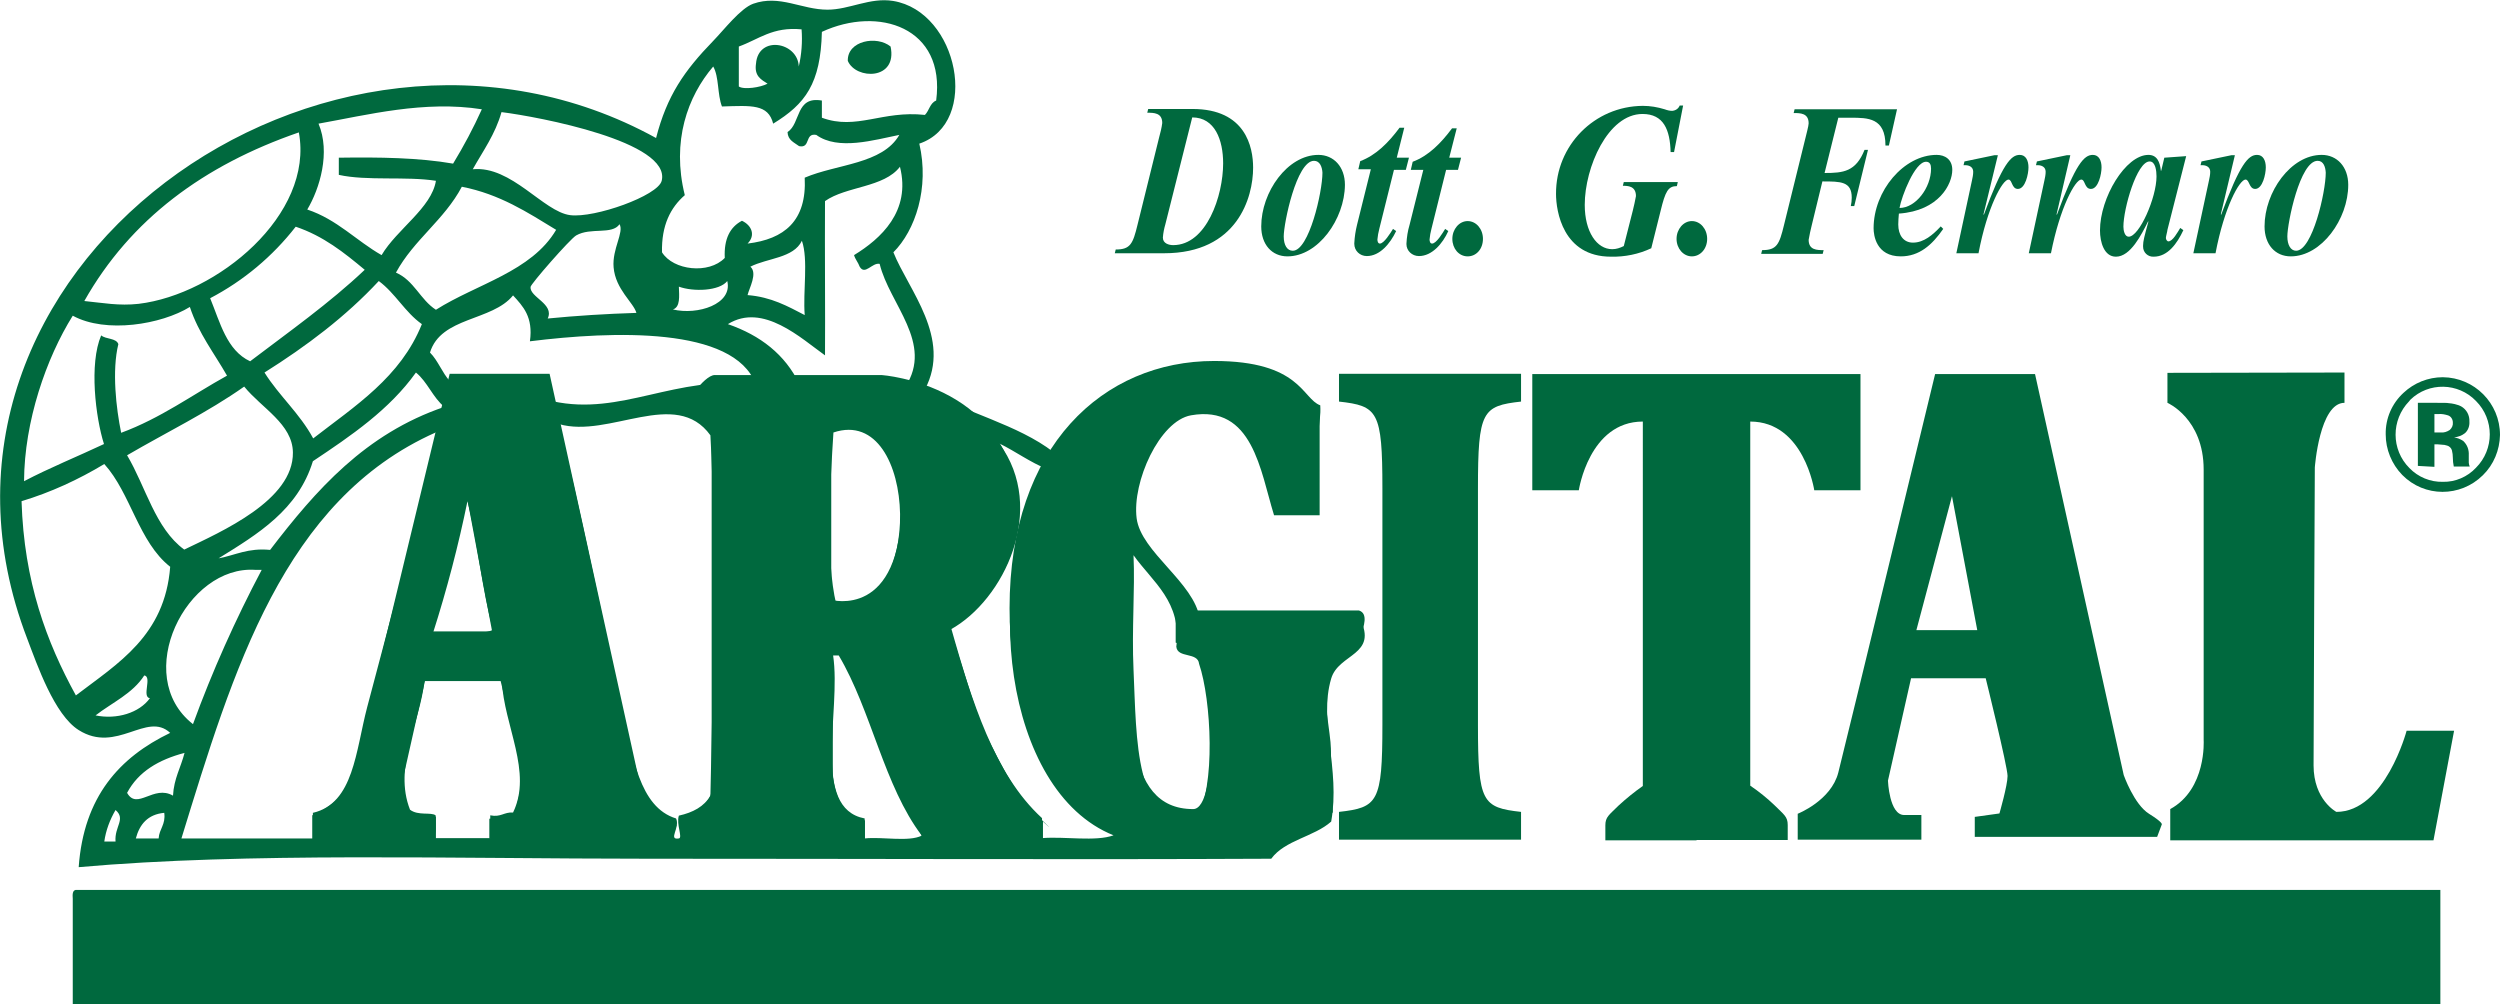 <?xml version="1.0" encoding="utf-8"?>
<!-- Generator: Adobe Illustrator 27.1.1, SVG Export Plug-In . SVG Version: 6.00 Build 0)  -->
<svg version="1.1" id="レイヤー_1" xmlns="http://www.w3.org/2000/svg" xmlns:xlink="http://www.w3.org/1999/xlink" x="0px"
	 y="0px" viewBox="0 0 800.6 321.6" style="enable-background:new 0 0 800.6 321.6;" xml:space="preserve">
<style type="text/css">
	.st0{fill-rule:evenodd;clip-rule:evenodd;fill:#00693E;}
	.st1{fill:#00693E;}
</style>
<path class="st0" d="M285.2,14.9c2.3,10.8-11.1,10.7-13.7,4.6C271.3,13,280.8,11.3,285.2,14.9z"/>
<path class="st0" d="M24.2,285h757.3v36.6H23.3v-33.8C23.2,286.5,23.2,285.2,24.2,285z"/>
<path class="st1" d="M795.1,152.2c-7.2,7.1-18.7,7.1-25.8-0.1c-3.4-3.5-5.3-8.2-5.3-13c-0.1-5.1,2-9.9,5.7-13.3
	c3.4-3.2,7.9-5,12.6-5c10.1,0.1,18.3,8.3,18.3,18.5C800.5,144.1,798.6,148.8,795.1,152.2L795.1,152.2z M771.5,128.5
	c-5.8,6-5.8,15.5,0.1,21.4c2.8,2.9,6.7,4.5,10.7,4.4c4,0.1,7.9-1.6,10.6-4.5c5.9-5.9,5.9-15.5,0-21.4c-5.7-5.9-15.1-6.1-21-0.4
	C771.7,128.3,771.6,128.4,771.5,128.5L771.5,128.5z M774.3,149.2V129h5.6c2.5,0,3.9,0,4.2,0.1c1.4,0.1,2.7,0.4,4,1
	c1.8,1,2.8,2.9,2.7,4.9c0.1,1.4-0.4,2.8-1.4,3.7c-1,0.8-2.2,1.2-3.5,1.4c1,0.1,2,0.5,2.9,1.1c1.3,1.2,1.9,2.8,1.8,4.6v1.8
	c0,0.2,0,0.4,0,0.6c0,0.2,0.1,0.4,0.1,0.6l0.2,0.6h-5.1c-0.2-0.9-0.3-1.9-0.3-2.8c0-0.8-0.1-1.6-0.3-2.4c-0.2-0.7-0.8-1.3-1.5-1.5
	c-0.6-0.2-1.2-0.3-1.8-0.3l-1.2-0.1h-1.1v7.2L774.3,149.2z M783.9,133c-1-0.3-2-0.5-3-0.4h-1.3v5.9h2c1,0.1,2-0.2,2.9-0.8
	c0.7-0.6,1.1-1.5,1-2.4C785.5,134.3,784.9,133.3,783.9,133z"/>
<path class="st1" d="M212.5,261.2c-4.8-3-8.1-12.5-8.1-12.5l-28.4-129h-32c0,0-28.8,119.1-31,128.2s-13,13.2-13,13.2v8.3h39.6v-7.9
	H134c-4.8,0-5.2-11-5.2-11l7.4-32.9h24c0,0,7,28.4,7,31.4s-2.6,12.1-2.6,12.1l-7.9,1.1v6.4h58.4l1.5-4.2
	C216.6,264.6,217.3,264.3,212.5,261.2z M138.1,202.2l11.4-43.2l8.1,43.2H138.1z"/>
<path class="st1" d="M688.2,260.6c-4.8-3-8.1-12.4-8.1-12.4l-28.4-128.4h-32c0,0-28.7,118.6-31,127.6s-13,13.2-13,13.2v8.3h39.6V261
	h-5.5c-4.8,0-5.2-11-5.2-11l7.4-32.8h23.9c0,0,7,28.3,7,31.3s-2.6,12-2.6,12l-7.9,1.1v6.4h58.4l1.5-4
	C692.2,264,693,263.6,688.2,260.6z M613.7,201.8l11.4-42.9l8.1,42.9H613.7z"/>
<path class="st1" d="M331.8,260.8c-7.7-7.5-12.5-18.8-15.9-25.1s-11.4-34.9-11.4-34.9s21.4-12.4,21.4-36c0-41.7-43.6-44.7-43.6-44.7
	h-53.4c-3.5,0-10.9,10.5-8,11.3s7,6.8,7,6.8v114.4c0,6.4-9.6,9-9.6,9v7.5H277v-6.4c-9.2,0-10.3-14.3-10.3-14.3v-39h2.6l26.5,59.7
	H334v-6C334,263.1,339.6,268.3,331.8,260.8z M266.2,192.1V137c0,0,22.5-6.4,22.5,24C288.7,198.5,266.2,192.1,266.2,192.1
	L266.2,192.1z"/>
<path class="st1" d="M694.1,119.4v9.6c0,0,11.6,5,11.6,21.4V237c0,0,1,15.7-10.7,22.1v10h84.3l6.6-35.1h-15.2c0,0-6.9,26-22.5,26
	c0,0-7.3-3.8-7.3-14.9s0.4-95.4,0.4-95.4s1.5-20.7,9.5-20.7v-9.7L694.1,119.4z"/>
<path class="st1" d="M473.3,232.2c0,24.8,1.4,26.4,13.8,27.8v8.9h-58.3v-8.9c12.4-1.4,13.9-3,13.9-27.8v-75.8
	c0-24.8-1.5-26.4-13.9-27.8v-8.9h58.3v8.9c-12.4,1.4-13.8,3-13.8,27.8L473.3,232.2z"/>
<path class="st1" d="M436,203.1c-0.6,2.3-2.3,3.4-5.8,5.1s-4.5,6.9-5.7,9.7s1.7,17.7,1.7,21.7s0.6,20.6,0.6,20.6
	c-10.3,3.9-17.7,10.5-40.4,10.5c-39.6,0-63.1-29.4-63.1-75.9c0-52.2,30.2-79.2,65.5-79.2c27.7,0,28.2,12.1,34,14.2
	c0.4,6.4-2,7.7-0.6,31.5l-14.9,0.6c-5-30.1-11.9-32.9-22.8-32.9c-17.5,0-23,23.6-23,62.6c0,35.3-2.3,67.5,20.6,67.5
	c4.1,0,5.7-11,5.7-21.7l-0.6-16.6c0-15.3-4.6-13.1-10.7-15v-10.3h58.7C438.3,196.5,436.6,200.8,436,203.1z"/>
<path class="st1" d="M543.3,269.1h-29.2v-4.8c0-2.7,1.2-3.3,4.2-6.3c2.5-2.3,5.1-4.4,7.8-6.3V135c-17.2,0-20.5,22-20.5,22h-14.9
	v-37.2h105.1V157H581c0,0-3.3-22-20.5-22v116.6c2.8,1.9,5.4,4,7.8,6.3c3,3,4.2,3.6,4.2,6.3v4.8H543.3"/>
<path class="st1" d="M371.2,44c0.4-1.5,0.8-3,1-4.6c0-3.3-2.7-3.3-4.8-3.3l0.3-1.2h14.2c17,0,19.4,12.2,19.4,18.8
	c0,9.5-5,27.4-28.5,27.4H357l0.3-1.2c4.7,0,5.5-1.8,7-8L371.2,44z M373.2,71.8c-0.4,1.4-0.7,2.8-0.8,4.3c0,1.9,2,2.4,3.3,2.4
	c10.7,0,16-15.8,16-26.2c0-7.4-2.6-14.7-9.9-14.7L373.2,71.8z"/>
<path class="st1" d="M412.3,82.1c-5,0-8.4-3.8-8.4-9.6c0-11,8.4-22.9,18.3-22.9c4.9,0,8.5,3.8,8.5,9.6
	C430.6,70.2,422.1,82.1,412.3,82.1z M420.8,51.5c-5.6,0-9.7,20-9.7,24.2c0,2.8,1.1,4.6,2.9,4.6c5.2,0,9.5-18.8,9.5-25
	C423.4,53.5,422.7,51.5,420.8,51.5z"/>
<path class="st1" d="M447.3,50.5h3.9l-1,3.9h-3.8l-4.7,18.9c-0.3,1.1-0.5,2.3-0.6,3.4c0,0.6,0.2,1.3,0.8,1.3c1.3,0,3.4-3.4,4.2-4.7
	l1,0.7c-1.9,4-5.2,8-9.4,8c-2.2,0-4-1.7-4-3.9c0-0.1,0-0.1,0-0.2c0.1-2,0.4-4,0.9-6l4.4-17.7h-4l0.6-2.6c5.1-1.9,9.1-6,12.6-10.7
	h1.5L447.3,50.5z"/>
<path class="st1" d="M464.1,50.5h3.8l-1,3.9h-3.8l-4.7,18.9c-0.3,1.1-0.5,2.3-0.6,3.4c0,0.6,0.2,1.3,0.8,1.3c1.4,0,3.4-3.4,4.2-4.7
	l1,0.7c-1.8,4-5.2,8-9.4,8c-2.2,0-4-1.7-4-3.8c0-0.1,0-0.1,0-0.2c0.1-2,0.4-4,1-6l4.4-17.6h-4l0.6-2.6c5.1-1.9,9.1-6,12.6-10.7h1.5
	L464.1,50.5z"/>
<path class="st1" d="M465.1,76.5c0-3.1,2.2-5.7,4.9-5.7s4.9,2.5,4.9,5.7s-2.1,5.6-4.9,5.6S465.1,79.6,465.1,76.5z"/>
<path class="st1" d="M536.1,48.7H535c-0.2-7.1-2.2-12.2-9-12.2c-11.1,0-18.5,17.1-18.5,29.1c0,8.7,3.9,14.2,8.8,14.2
	c1.3,0,2.5-0.4,3.7-1l2.9-11.4c0.4-1.5,0.7-3.1,1-4.6c0-3.3-2.7-3.3-4.2-3.3l0.3-1.2h17.3l-0.3,1.3c-2.8,0-3.7,1.7-5.2,7.9l-3,12
	c-4,1.9-8.5,2.8-12.9,2.7c-15.4,0-17.6-14.6-17.6-20.1c-0.1-15.5,12.3-28.1,27.8-28.2c0,0,0,0,0,0c2.4,0,4.7,0.4,7,1.1
	c0.8,0.3,1.6,0.5,2.4,0.5c1.1-0.1,2-0.7,2.4-1.7h1.1L536.1,48.7z"/>
<path class="st1" d="M536.9,76.5c0-3.1,2.2-5.7,4.9-5.7s4.9,2.5,4.9,5.7s-2.2,5.6-4.9,5.6S536.9,79.6,536.9,76.5z"/>
<path class="st1" d="M584.3,55.4c6,0,10-0.4,12.8-7.4h1.1l-4.4,18h-1.1c0.2-0.9,0.3-1.8,0.3-2.7c0-5.2-3.5-5.2-9.4-5.2l-3.4,14
	c-0.4,1.5-0.7,3.1-1,4.7c0,3.3,2.7,3.3,4.8,3.3l-0.3,1.2H564l0.3-1.2c4.7,0,5.5-1.8,7-8l6.9-28c0.2-0.9,1-3.8,1-4.6
	c0-3.3-2.7-3.3-4.8-3.3l0.3-1.2h32.8l-2.6,11.6h-1.1c0-8.9-5.6-8.9-11.2-8.9h-3.9L584.3,55.4z"/>
<path class="st1" d="M622.3,73.3c-3.6,5.2-7.7,8.8-13.6,8.8c-7.9,0-8.7-6.8-8.7-9c0-12,9.7-23.5,20.2-23.5c2.6,0,5,1.4,5,4.8
	c0,4.5-4.2,13.1-17.1,14c-0.1,1.2-0.2,2.3-0.2,3.5c0,3.4,1.7,5.8,4.7,5.8c3.5,0,6.4-2.5,8.9-5.2L622.3,73.3z M618.4,54
	c0-1.3-0.4-2.2-1.6-2.2c-3.6,0-7.8,11-8.5,14.8C613.5,66.6,618.4,60.1,618.4,54z"/>
<path class="st1" d="M635.2,68.6l0.1,0.2c6-16.3,8.7-19.2,11.5-19.2c2,0,2.8,1.9,2.8,4s-1,6.9-3.4,6.9c-2,0-1.8-3-3-3
	c-1.9,0-6.8,8.8-9.6,23.6h-7.1l5-23.3c0.2-0.9,0.4-1.9,0.4-2.8c0-1.6-1.4-2.1-2.5-2.1h-0.6l0.3-1.2l9.6-2h1.1L635.2,68.6z"/>
<path class="st1" d="M658.6,68.6l0.1,0.2c6-16.3,8.7-19.2,11.5-19.2c2,0,2.8,1.9,2.8,4s-1,6.9-3.4,6.9c-2.1,0-1.8-3-3.1-3
	c-1.9,0-6.8,8.8-9.7,23.6h-7.1l5-23.3c0.2-0.9,0.4-1.9,0.4-2.8c0-1.6-1.4-2.1-2.5-2.1H652l0.3-1.2l9.6-2h1.1L658.6,68.6z"/>
<path class="st1" d="M694.1,73.6c0,0.4-0.5,2.1-0.5,2.6s0.4,1.1,0.8,1.1c1.4,0,3-3,3.8-4.3l1,0.7c-2,4.3-5,8.5-9.5,8.5
	c-1.8,0.1-3.4-1.3-3.4-3.2c0-0.1,0-0.3,0-0.4c0-1.3,0.4-2.9,1.7-7.6l-0.1-0.1c-2.1,4.2-5.6,11.3-10.3,11.3c-3.8,0-5.1-4.7-5.1-8.4
	c0-10.5,8.2-24.2,15.5-24.2c2.8,0,3.7,2.3,4,5.1h0.1l1-4.2l7-0.5L694.1,73.6z M681.7,75.8c3.4,0,8.9-12.5,8.9-19.3
	c0-1.7-0.3-4.8-2.2-4.8c-4.1,0-8.4,15.1-8.4,20.9C680,73.8,680.4,75.8,681.7,75.8z"/>
<path class="st1" d="M711.2,68.6l0.1,0.2c6-16.3,8.7-19.2,11.5-19.2c2,0,2.8,1.9,2.8,4s-1,6.9-3.4,6.9c-2,0-1.8-3-3.1-3
	c-1.9,0-6.8,8.8-9.6,23.6h-7.1l5-23.3c0.2-0.9,0.4-1.9,0.4-2.8c0-1.6-1.4-2.1-2.5-2.1h-0.6l0.3-1.2l9.6-2h1.1L711.2,68.6z"/>
<path class="st1" d="M733.6,82.1c-5,0-8.4-3.8-8.4-9.6c0-11,8.4-22.9,18.3-22.9c4.9,0,8.5,3.8,8.5,9.6
	C752,70.2,743.4,82.1,733.6,82.1z M742.2,51.5c-5.7,0-9.7,20-9.7,24.2c0,2.8,1.1,4.6,2.8,4.6c5.2,0,9.5-18.8,9.5-25
	C744.7,53.5,744.1,51.5,742.2,51.5L742.2,51.5z"/>
<path class="st0" d="M294.4,46c3.3,14.2-1.3,27.8-8.3,34.8c4.8,12,18.8,27.5,10.1,43.9c12.9,7.5,29.7,11.2,41.2,20.1
	c13.5-24.3,61.5-39.2,85.2-12.8V165h-14.6c-4.4-14.2-6.8-35.5-26.6-32c-10.1,1.8-18.9,21.4-17.4,33c1.4,10.8,18.5,20.6,20.2,32.1
	h51.3c5.9,11.8-6.8,11.1-9.2,19.2c-4.1,13.9,3,28.8,0,45.8c-5.5,4.9-14.8,5.9-19.2,11.9c-61.1,0.3-131.1,0-199.7,0
	c-62.1,0-128.2-2.1-182.2,2.7c1.6-22.6,13.1-35.2,29.3-43c-7.5-7-17.1,6.8-29.3-0.9c-7.8-4.9-13.3-20.9-16.5-29.3
	C-36.5,86.6,104.8-13.8,210.1,44.2c3.5-13.6,9-21.5,18.3-31.1c3.5-3.6,8.7-10.4,12.8-11.9c8.5-3,15.5,1.9,23.8,1.9
	c7,0,13.6-4,21-2.8C306.9,3.7,314,39.4,294.4,46z M247.6,39.6c-1.6-6.3-6.9-5.8-16.4-5.5c-1.5-3.8-0.9-9.5-2.8-12.8
	c-8.2,9.6-13.4,23.9-9.1,41.2c-4.6,4-7.5,9.7-7.3,18.3c3.6,5.8,15,7.1,20.1,1.8c-0.3-6.1,1.7-9.9,5.5-11.9c3.2,1.5,4.4,4.7,1.8,7.3
	c11.7-1.4,19-7.2,18.3-21.1c10.3-4.4,24.9-4.3,30.3-13.7c-8,1.6-19.6,5.1-26.6,0c-3.8-0.7-1.7,4.4-5.5,3.6c-1.6-1.2-3.6-1.9-3.7-4.5
	c4.3-2.8,2.5-11.6,11-10.1v5.5c11.1,4.1,19.3-2.4,33-0.9c1.4-1.4,1.6-3.8,3.6-4.6c3.1-23.5-18.5-30.4-36.6-22
	C262.8,26.8,257.9,33.3,247.6,39.6z M236.6,14.9v12.8c1.6,1.1,7,0.3,9.2-0.9c-2-1.3-4.3-2.4-3.7-6.4c0.7-9.2,13.4-7,13.7,0.9
	c0.9-3.9,1.2-7.9,0.9-11.9C247.4,8.5,243,12.6,236.6,14.9L236.6,14.9z M102,39.6c3.9,9.2,0.4,20.8-3.6,27.5
	c9.6,3.2,15.7,10,23.8,14.6c4.9-8.3,16-15.1,17.4-23.8c-9.5-1.5-22.1,0.1-31.1-1.9v-5.5c13-0.2,25.7,0,36.6,1.9
	c3.4-5.6,6.5-11.4,9.2-17.4C135.9,32.1,117.7,36.8,102,39.6z M182.6,68.9c7.8,1,28.1-6.2,29.3-11c3.1-12.5-39.4-20.5-51.3-22
	c-2,7.1-5.9,12.4-9.2,18.3C163.8,53,174,67.8,182.6,68.9L182.6,68.9z M27,96.4c6,0.6,11.1,1.6,17.4,0.9c25.1-3,56.2-28.5,51.3-54.9
	C65.3,52.9,41.8,70.2,27,96.4z M264.2,64.4c-0.1,15.9,0.1,36.5,0,49.4c-7.6-5.4-19.9-17-31.1-10c10.4,3.6,18.3,9.7,22.9,19.2
	c11,0.6,24.4-1.2,33.9,0.9c9.2-14-5.1-26.5-8.2-39.4c-2.4-0.5-4.7,3.8-6.4,0.9c-0.5-1.4-1.4-2.3-1.8-3.7c8.5-5.2,18.3-14,14.7-28.3
	C283.1,60.1,271,59.6,264.2,64.4L264.2,64.4z M147.9,59.8c-5.6,10.6-15.4,17-21.1,27.5c5.8,2.5,7.8,8.7,12.8,11.9
	c13.1-8.3,30.6-12.2,38.5-25.6C168.9,68,160.1,62.2,147.9,59.8L147.9,59.8z M184.5,75.4c-2,1.2-14.6,15.6-14.6,16.5
	c-0.3,3.3,7.7,5.4,5.5,10.1c9.2-0.9,18.7-1.5,28.4-1.8c-0.9-3.3-6.7-7.5-7.3-14.6c-0.5-5.9,3.4-11.2,1.9-13.8
	C196,75.3,189.2,72.7,184.5,75.4L184.5,75.4z M94.7,72.6C87.3,82.1,78,89.9,67.3,95.5c3.2,7.8,5.3,16.7,12.8,20.2
	c12.5-9.5,25.4-18.6,36.7-29.3C110.2,80.9,103.6,75.6,94.7,72.6z M240.3,85.4c2.4,2.1-0.4,6.9-0.9,9.1c7.6,0.6,12.9,3.6,18.3,6.4
	c-0.6-7.6,1.2-17.7-0.9-23.8C254.1,82.7,245.8,82.6,240.3,85.4L240.3,85.4z M84.7,119.3c4.7,7.5,11.3,13.1,15.6,21.1
	c13.4-10.4,28-19.6,34.8-36.6c-5.4-3.8-8.5-9.9-13.8-13.8C110.7,101.4,98.2,110.8,84.7,119.3z M217.4,91.8c0.1,3.1,0.5,6.5-1.9,7.3
	c7.9,1.9,19.2-1.7,17.4-9.1C230.4,93.2,222.1,93.5,217.4,91.8z M164.3,94.6c-6.7,8.3-23.1,6.8-26.6,18.3c2.6,2.6,3.9,6.5,6.4,9.2h32
	c0.3,2.2,1.5,3.4,0.9,6.4c22.1,4.8,39-8.4,65-5.5c-7-18.5-45.8-17-72.3-13.7C170.8,101.5,167.5,98.1,164.3,94.6L164.3,94.6z
	 M7.7,154.1c8.2-4.3,17.1-7.9,25.6-11.9c-2.7-8.5-4.8-25.7-0.9-34.8c1.5,1.3,4.8,0.8,5.5,2.8c-2.1,8.5-0.7,20.6,0.9,28.4
	c12.7-4.7,22.7-12.1,33.9-18.3c-4.1-7.2-9.1-13.5-11.9-22c-9.1,5.6-26.9,8.6-37.5,2.8C14.8,114.7,7.8,134.9,7.7,154.1z M100.2,147.7
	C95.4,163.3,82.6,171,70,178.8c5.4-1,9.4-3.4,16.5-2.7c14.7-19.2,30.5-37.2,55.8-45.8c-3.7-3-5.4-8-9.1-11
	C124.7,131.2,112.5,139.5,100.2,147.7z M93.8,144.9c-0.1-9.1-10-14.2-15.6-21.1c-11.6,8.2-25,14.7-37.5,22c6,10.1,9,23.4,18.3,30.2
	C71,170.2,94,160.2,93.8,144.9z M179,135.8c6.7,26.1,13.7,61.5,20.1,90.6c3.4,15.7,5.6,32.1,17.4,35.7c1.4,2.9-2.7,7,0.9,6.4
	c1.3-0.2-0.9-4.6,0-7.3c4.5-1,8.1-2.9,10.1-6.4c0.8-37.1,2-78.4,0-115.4C216.4,124,195.1,140.5,179,135.8z M266.9,138.5
	c-1,16-2.6,40.5,0.9,55C295.8,199,294.6,129.2,266.9,138.5L266.9,138.5z M58.1,268.5h42.1v-8.2c13.1-3,13.7-19.9,17.4-33.9
	c7.7-29,16.3-61.8,23.8-87.9h-1.9C90.8,160.2,74.7,214.6,58.1,268.5L58.1,268.5z M304.4,201.6c7.1,22.8,13.7,46.1,29.3,60.4v6.4
	c7.3-0.6,17.1,1.2,22.9-0.9c-35.6-14.3-42.4-82-21.1-117.2c-5.7-2.3-10.2-5.7-15.5-8.3C335.5,163,321.5,192.2,304.4,201.6
	L304.4,201.6z M33.4,148.6c-8.3,5-17.2,9.1-26.5,11.9c0.8,25.8,8,45.1,17.4,62.2c13.5-10.3,28.5-19.1,30.2-41.2
	C44.4,173.6,41.9,158,33.4,148.6z M138.7,202.6c6.1-0.6,14.6,1.2,19.2-0.9c-3.6-12.8-4.9-28.1-8.2-41.2
	C146.8,174.7,143.1,188.8,138.7,202.6L138.7,202.6z M363,214.5c1,22,0.3,50.9,20.1,47.6c6.3-9.8,4.8-38.1,0.9-49.5
	c-0.4-3.9-6.9-1.7-7.3-5.5c1.8-14.4-7.5-20.6-13.7-29.3C363.5,189,362.4,201.4,363,214.5L363,214.5z M81.9,182.5
	c-22.2-1.7-39.9,33.9-20.1,49.4c6.2-17,13.6-33.5,22-49.4H81.9z M276.9,262.1v6.4c5.8-0.6,14,1.2,18.3-0.9
	c-12.1-15.9-16.1-40-26.6-57.7h-1.8C269.5,228.1,259.6,258.8,276.9,262.1L276.9,262.1z M30.6,229.1c6.8,1.4,14-0.8,17.4-5.5
	c-2.7-0.4,0.8-6.9-1.8-7.3C42.5,222.1,35.9,225,30.6,229.1L30.6,229.1z M135.9,218.1c-1.3,13.1-10,27.4-4.6,41.2
	c2.6,2,6.7,0.7,8.2,1.8c-0.1,2.6,0.5,6-0.9,7.3H157v-7.3c3.4,0.7,4.4-1.1,7.3-0.9c6.3-12.9-2.9-27.8-3.6-42.1L135.9,218.1z
	 M40.7,253.9c3.2,5.7,8.5-2.7,14.7,0.9c0.3-5.5,2.5-9,3.7-13.7C50.8,243.3,44.3,247.1,40.7,253.9z M33.4,269.5H37
	c-0.4-4.8,3.4-7.2,0-10.1C35.2,262.5,33.9,265.9,33.4,269.5L33.4,269.5z M43.5,268.5h7.3c0.2-3.1,2.3-4.4,1.8-8.2
	C47.3,260.8,44.7,264,43.5,268.5L43.5,268.5z"/>
</svg>
